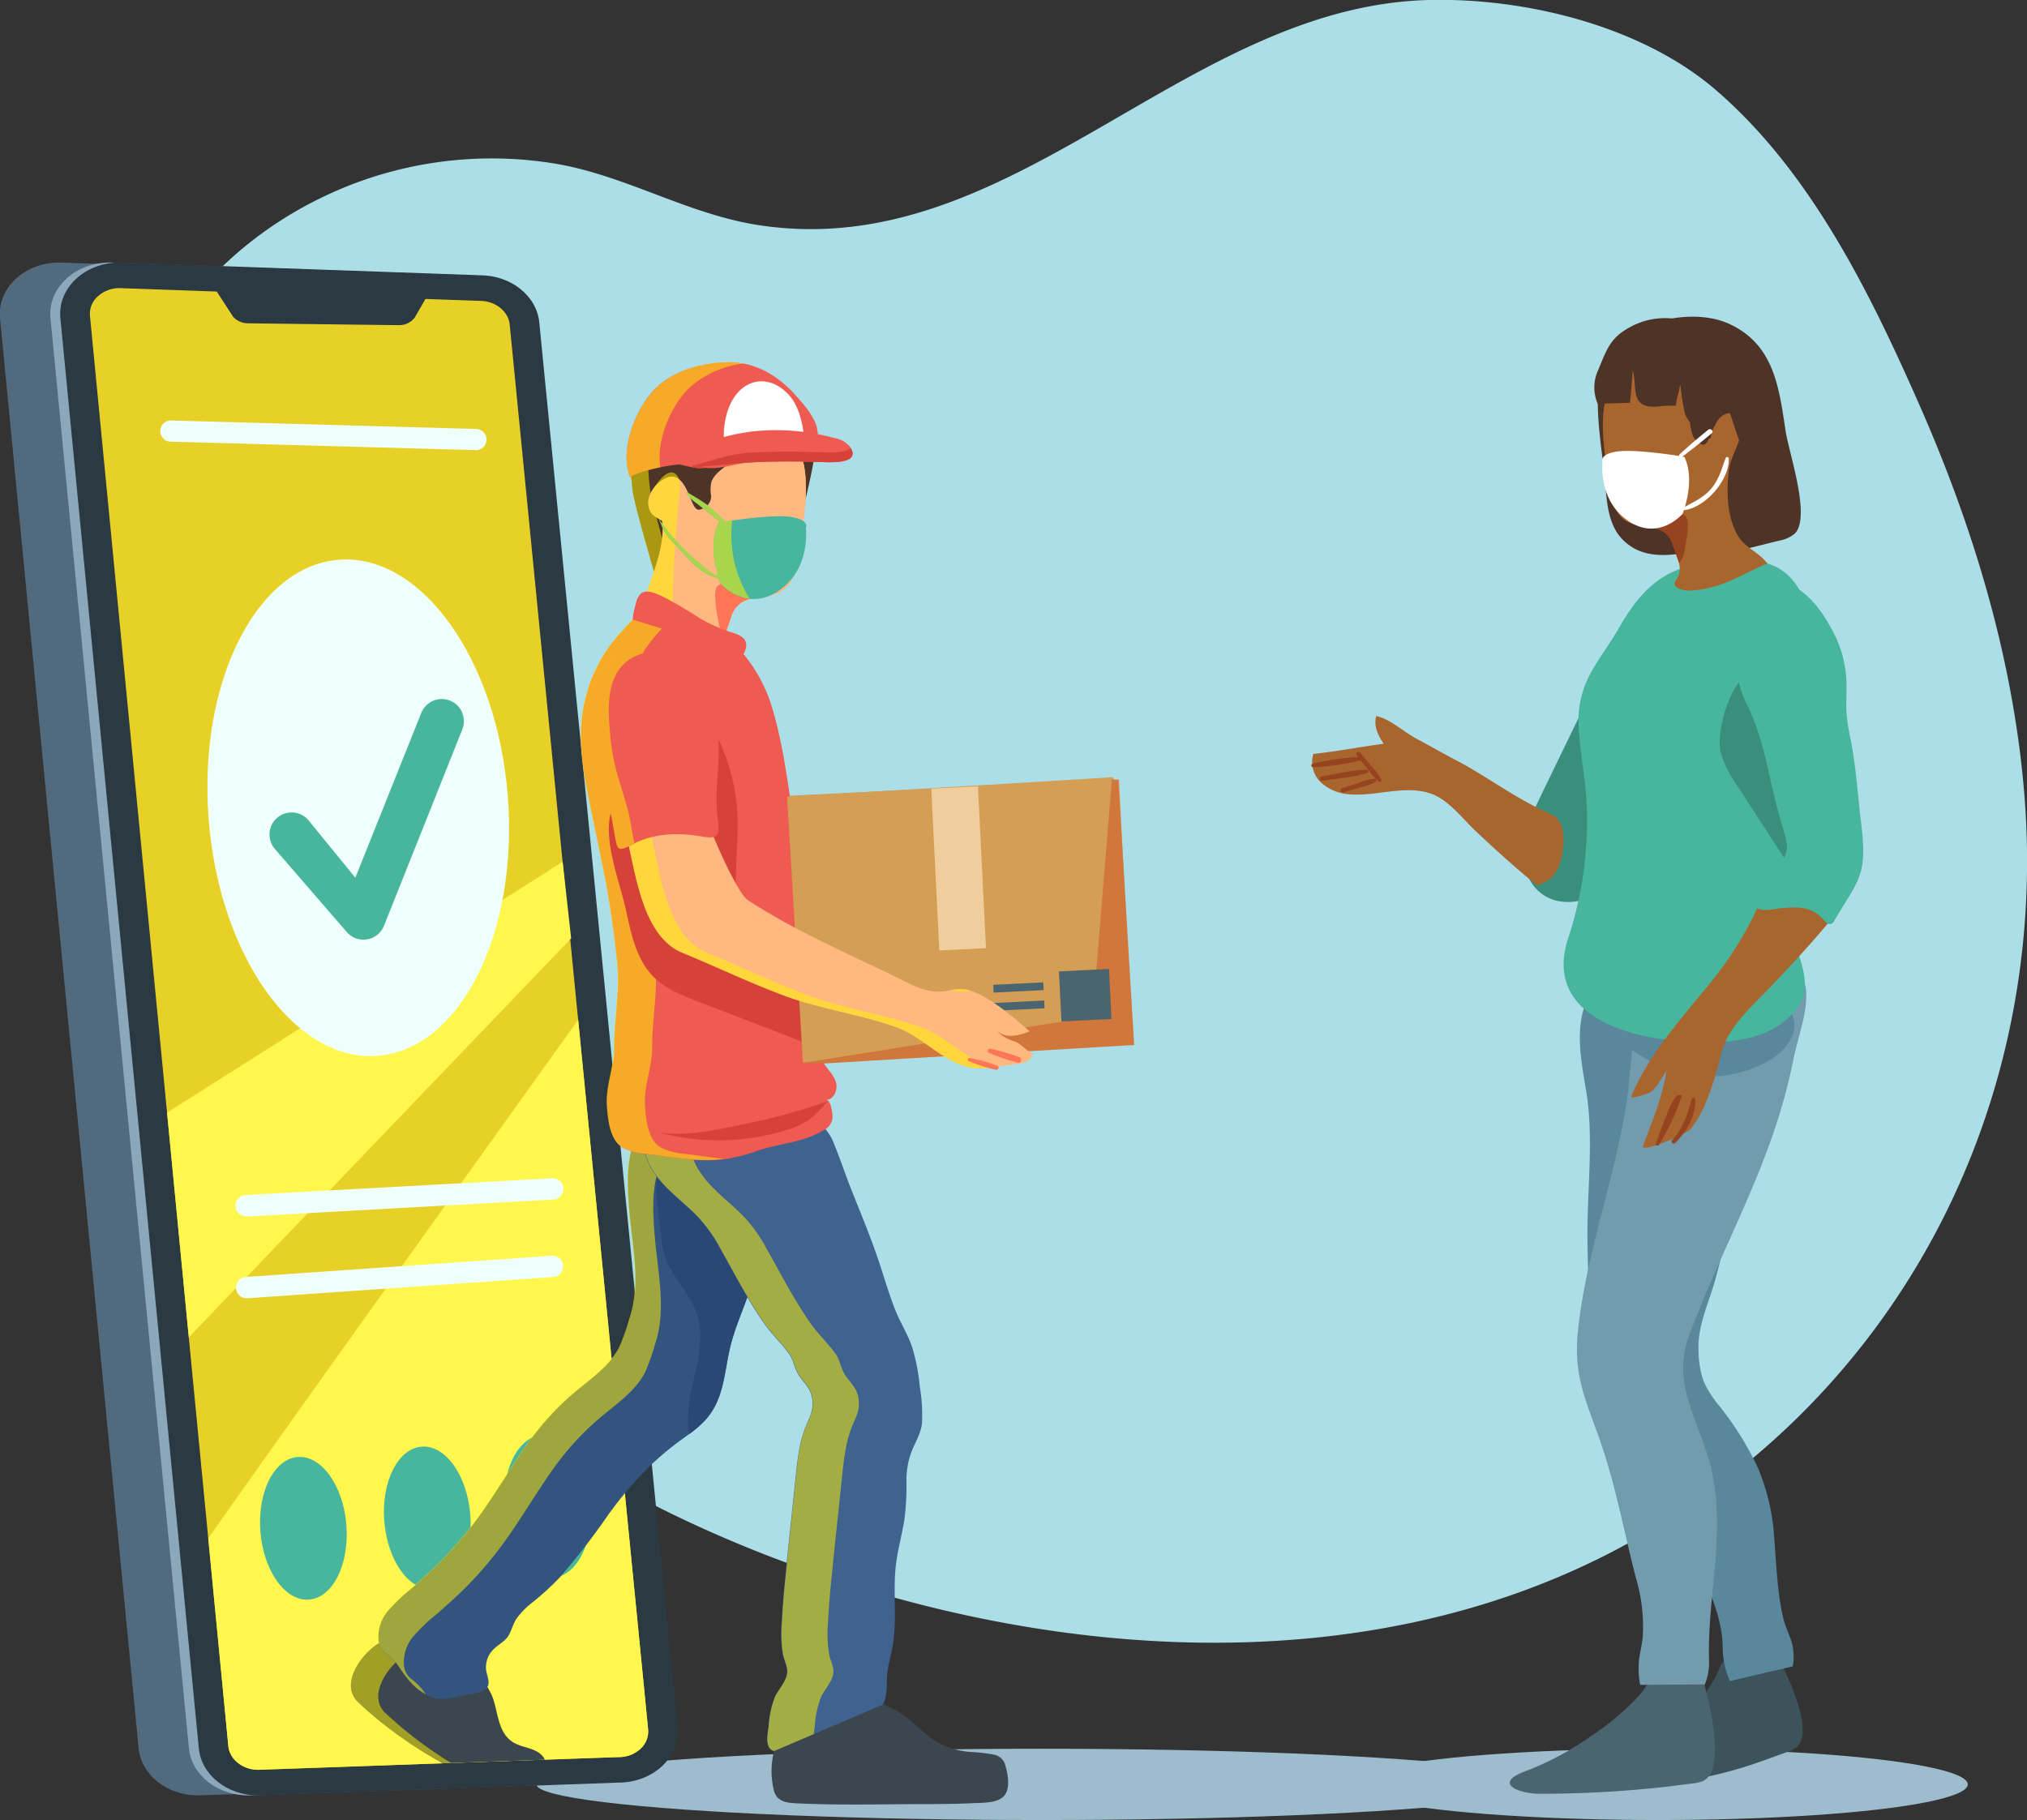 <svg xmlns="http://www.w3.org/2000/svg" xmlns:xlink="http://www.w3.org/1999/xlink" viewBox="0 0 414.55 372.27"><rect x="0" y="0" width="414.55" height="372.27" fill="#333333" stroke="none"/><defs><style>.cls-1{fill:none;}.cls-2{isolation:isolate;}.cls-3{fill:#acdee8;}.cls-4{fill:#9dbdcf;}.cls-5{fill:#516a7d;}.cls-6{fill:#8ba7ba;}.cls-7{fill:#2a3942;}.cls-8{fill:#e8d127;}.cls-9{fill:#fff74d;}.cls-10{fill:#48b59d;}.cls-11{fill:#effffb;}.cls-12{fill:#4d3426;}.cls-13,.cls-28{fill:#fff200;}.cls-13,.cls-27{opacity:0.52;mix-blend-mode:overlay;}.cls-14{fill:#ffb980;}.cls-15{fill:#ff7657;}.cls-16{fill:#ef5b51;}.cls-17{clip-path:url(#clip-path);}.cls-18{fill:#3c464f;}.cls-19{fill:#345480;}.cls-20{fill:#294873;}.cls-21{fill:#40628f;}.cls-22{fill:#d64238;}.cls-23{fill:#d49f55;}.cls-24{fill:#f0cd9c;}.cls-25{fill:#d1773b;}.cls-26{fill:#4a6570;}.cls-29{fill:#fff;}.cls-30{fill:#398f7c;}.cls-31{fill:#a8652d;}.cls-32{fill:#3d535c;}.cls-33{fill:#59889c;}.cls-34{fill:#729cad;}.cls-35{fill:#96431f;}</style><clipPath id="clip-path"><path class="cls-1" d="M131,357.69a6.5,6.5,0,0,1-4.51,1.71L52.81,362c-3.16,0-5.85-2.13-6.11-4.84l-4.11-42.51c17.62-25.08,54.85-77,75.66-106.06l14.3,145.08A4.79,4.79,0,0,1,131,357.69Z"/></clipPath></defs><g class="cls-2"><g id="Layer_2" data-name="Layer 2"><g id="OBJECTS"><path class="cls-3" d="M164.27,320.89a263.51,263.51,0,0,1-26.39-11C83.34,283.45,39,234.44,22.4,175.63c-14-49.5-5-116.11,48.87-137.64a79.71,79.71,0,0,1,41.85-4.59c14.56,2.32,27.38,10.41,42.06,12.65C207.05,54,242,1.25,292.25,0c19.62-.48,43.3,5.26,58.51,18.28C370.33,35.06,382.51,60,392.69,83.15c10.79,24.57,18.69,50.6,21.15,77.4,6,65.12-25.72,126.44-84,156.79C279.13,343.72,216.83,339.55,164.27,320.89Z"/><ellipse class="cls-4" cx="213.06" cy="364.98" rx="103.35" ry="7.29"/><ellipse class="cls-4" cx="339.13" cy="364.98" rx="63.31" ry="7.29"/><path class="cls-5" d="M114.14,364.62l-73.63,2.62c-6.35,0-11.63-4.19-12.16-9.64L0,65.07c-.59-6.13,5-11.38,12.16-11.38L85.83,56.3c6.34,0,11.63,4.19,12.15,9.64l28.31,287.31C126.89,359.37,121.27,364.62,114.14,364.62Z"/><path class="cls-6" d="M124.42,364.62l-73.63,2.62c-6.34,0-11.63-4.19-12.16-9.64L10.32,65.07c-.59-6.13,5-11.38,12.16-11.38L96.11,56.3c6.34,0,11.63,4.19,12.15,9.64l28.31,287.31C137.17,359.37,131.56,364.62,124.42,364.62Z"/><path class="cls-7" d="M126.44,364.62l-73.63,2.62c-6.34,0-11.63-4.19-12.15-9.64L12.35,65.07c-.6-6.13,5-11.38,12.15-11.38L98.13,56.3c6.35,0,11.63,4.19,12.16,9.64L138.6,353.25C139.19,359.37,133.58,364.62,126.44,364.62Z"/><path class="cls-8" d="M131,357.69a6.5,6.5,0,0,1-4.51,1.71L52.81,362c-3.16,0-5.85-2.13-6.11-4.84l-4.11-42.51L18.4,64.63a4.78,4.78,0,0,1,1.59-4,6.56,6.56,0,0,1,4.51-1.7l73.63,2.61c3.16,0,5.85,2.13,6.11,4.84l14,142.23,14.3,145.08A4.79,4.79,0,0,1,131,357.69Z"/><polygon class="cls-9" points="116.81 191.93 38.61 273.54 34.17 227.58 115.07 176.27 116.81 191.93"/><path class="cls-9" d="M131,357.69a6.5,6.5,0,0,1-4.51,1.71L52.81,362c-3.16,0-5.85-2.13-6.11-4.84l-4.11-42.51c17.62-25.08,54.85-77,75.66-106.06l14.3,145.08A4.79,4.79,0,0,1,131,357.69Z"/><path class="cls-7" d="M43.87,58.92l3.82,5.89a4.12,4.12,0,0,0,3,1.32l30.92.38A4,4,0,0,0,84.79,65l3.5-6.07Z"/><ellipse class="cls-10" cx="62.04" cy="312.61" rx="8.82" ry="14.63" transform="translate(-24.81 5.96) rotate(-4.59)"/><ellipse class="cls-10" cx="87.37" cy="310.49" rx="8.82" ry="14.63" transform="translate(-24.55 7.98) rotate(-4.59)"/><path class="cls-10" d="M120.81,307.38c.65,8.05-2.76,14.9-7.62,15.29s-9.32-5.83-10-13.88,2.76-14.9,7.62-15.29S120.17,299.33,120.81,307.38Z"/><ellipse class="cls-11" cx="73.28" cy="165.22" rx="30.68" ry="50.89" transform="translate(-12.78 6.28) rotate(-4.51)"/><path class="cls-10" d="M56.21,173.64l14.71,17a4.52,4.52,0,0,0,7.61-1.28l16-40.11a4.53,4.53,0,0,0,0-3.43l0-.06a4.52,4.52,0,0,0-8.37.07L72.67,179.53l-9.54-11.7a4.52,4.52,0,0,0-8,2.51h0A4.52,4.52,0,0,0,56.21,173.64Z"/><path class="cls-11" d="M50.39,248.79a2.18,2.18,0,0,1-.12-4.36L113,241a2.18,2.18,0,0,1,.24,4.35l-62.71,3.48Z"/><path class="cls-11" d="M97.43,92.07h-.06L34.66,90.33A2.18,2.18,0,0,1,34.78,86l62.71,1.74a2.18,2.18,0,0,1-.06,4.35Z"/><path class="cls-11" d="M50.39,265.55a2.18,2.18,0,0,1-.15-4.35L113,256.85a2.18,2.18,0,0,1,.3,4.34l-62.71,4.36Z"/><path class="cls-12" d="M133.75,116.91s-4.11-14.11-4.34-16.39-1.52-9.68,2.17-11.86,1.51-8.71,5.43-10c4.29-1.43,9.65-1.18,14.1-1,5.51.19,12.63,2.71,15,8.33,1.73,4.15-.39,11.67-1.33,16Z"/><path class="cls-13" d="M133,100.52c-.24-2.28-1.52-9.68,2.17-11.86s1.51-8.71,5.43-10a26.78,26.78,0,0,1,7.54-1.12c-3.74-.09-7.78,0-11.17,1.12-3.92,1.31-1.74,7.84-5.43,10s-2.41,9.58-2.17,11.86,4.34,16.39,4.34,16.39l3.19-1.54C135.87,111.65,133.23,102.34,133,100.52Z"/><g id="POLYLINE"><path class="cls-14" d="M162.47,116.69a6.15,6.15,0,0,1-2.3,3.94c-3.39,2.47-9,.3-10.59,5.32-.34,1.09-1,2.6-1.36,4.08a4.33,4.33,0,0,0,.28,3.29c.27.42.78.86.66,1.41s-.78.86-1.25,1a7.27,7.27,0,0,1-3.08.24c-4.38-.34-12.91-2.35-14.1-7.56a8.34,8.34,0,0,1,.5-4.2c1.55-5.18,5-12.23,4.16-17.7a14.32,14.32,0,0,1-2-1.3,3.85,3.85,0,0,1-.81-2.61c.08-2,1.83-4,3.58-4.81,3.16-1.49,4.39,2.71,5.42,5,.37.79.8,1.79,1.81,1.37a2.86,2.86,0,0,0,2.06-2.64,7.15,7.15,0,0,1,.06-3c.87-2.25,3.61-3.31,5.08-5.11,1.1-1.34,1-2.54,1.08-4.12,0-1.19,1.34-1.64,2.3-2,1.76-.67,4.81-1.76,6.61-.61,1.14.74,1.53,2.36,2,3.55.51,1.36,1.22,2.65,1.62,4C165.85,100.29,163.77,110.76,162.47,116.69Z"/></g><g id="POLYLINE-2" data-name="POLYLINE"><path class="cls-13" d="M138.2,109.76c.34-4.57.72-8.2.81-9.17.1-1.2.16-2.55-.64-3.45-2.07-2.31-5.71,3.89-5.78,5.49a3.81,3.81,0,0,0,.81,2.6,13.62,13.62,0,0,0,2,1.31c.82,5.47-2.61,12.52-4.16,17.7a8.34,8.34,0,0,0-.5,4.2c.82,3.61,5.17,5.68,9.22,6.73C136.86,134.37,137.44,119.8,138.2,109.76Z"/><path class="cls-14" d="M164.2,94.31c-.4-1.4-1.11-2.69-1.62-4-.46-1.19-.85-2.81-2-3.55-1.69-1.08-4.48-.19-6.28.48.23,7.77,1.31,15.52-4.24,21.07-1.74,2.61-7.84-.87-8.71,1.74A40.6,40.6,0,0,0,140,135.17a30.35,30.35,0,0,0,4.88.83,7.27,7.27,0,0,0,3.08-.24c.47-.17,1.13-.49,1.25-1s-.39-1-.66-1.41a4.33,4.33,0,0,1-.28-3.29c.33-1.48,1-3,1.36-4.08,1.59-5,7.2-2.85,10.59-5.32a6.15,6.15,0,0,0,2.3-3.94C163.77,110.76,165.85,100.29,164.2,94.31Z"/></g><path class="cls-15" d="M159,120.87h.23c-1.67,1.15-3.71,1.09-5.62,1.6a5.16,5.16,0,0,0-4,3.48c-.42,1.35-.94,2.79-1.41,4.06-1.14-1-1.24-2.92-1.52-4.29a21.35,21.35,0,0,1-.42-3.9c-.08-3.79,3.19-2.27,5.64-1.86A51.16,51.16,0,0,0,159,120.87Z"/><path class="cls-10" d="M161.56,105.71c-3.33-.46-10.62.55-13.45,1a.35.35,0,0,0-.09-.37c-1.15-1-2.3-2.21-3.54-3.15s-2.78-1.76-4.14-2.62c.63,1.49,1.54,1.88,2.71,2.84,1.43,1.16,2.87,2.3,4.34,3.41l-.45.08a12.13,12.13,0,0,0-1,5.83,21.54,21.54,0,0,0,.34,2.78c.13.69.67,1.6.36,2.28a13.84,13.84,0,0,1-3.21-2.33,46.46,46.46,0,0,1-8.77-9.38,21.74,21.74,0,0,1,1,2.34,14,14,0,0,0,1.88,2.4c1,1.19,2.15,2.27,3.2,3.43a14.65,14.65,0,0,0,2.38,2.21,17.45,17.45,0,0,0,2,1.22c.3.15,1.84.57,1.93.84.17.51.29.81.29.81s5.15,6,11.84,1.56S164.81,108,164.81,108,165.75,106.29,161.56,105.71Z"/><path class="cls-13" d="M149.76,106.45l-1.65.24a.35.35,0,0,0-.09-.37c-1.15-1-2.3-2.21-3.54-3.15s-2.78-1.76-4.14-2.62c.63,1.49,1.54,1.88,2.71,2.84,1.43,1.16,2.87,2.3,4.34,3.41l-.45.08a12.13,12.13,0,0,0-1,5.83,21.54,21.54,0,0,0,.34,2.78c.13.69.67,1.6.36,2.28a13.84,13.84,0,0,1-3.21-2.33,46.46,46.46,0,0,1-8.77-9.38,21.74,21.74,0,0,1,1,2.34,14,14,0,0,0,1.88,2.4c1,1.19,2.15,2.27,3.2,3.43a14.65,14.65,0,0,0,2.38,2.21,17.45,17.45,0,0,0,2,1.22c.3.15,1.84.57,1.93.84.17.51.29.81.29.81a10.07,10.07,0,0,0,6,3.18A24.44,24.44,0,0,1,149.76,106.45Z"/><g id="POLYLINE-3" data-name="POLYLINE"><path class="cls-16" d="M152.08,133.71c-1,1.48-3,2.76-4.8,2.21a7.93,7.93,0,0,1-2.14-1.21c-1.21-.81-2.41-1.61-3.65-2.36a37.23,37.23,0,0,0-7.27-3.59c-1.11-.37-2.26-.52-3.41-.8-.81-.19-1.42-.48-1.4-1.41a14.43,14.43,0,0,1,.65-3.12,3.58,3.58,0,0,1,1.07-2.06c1.24-.92,3.3.13,4.47.68a84,84,0,0,1,7.56,4.44,32.06,32.06,0,0,0,6.63,2.9c1.33.44,2.92,1.05,2.82,2.73A3.24,3.24,0,0,1,152.08,133.71Z"/></g><g class="cls-17"><g id="POLYLINE-4" data-name="POLYLINE"><path class="cls-18" d="M104.83,356.3c-3.23-2.13-2.91-6.55-4.31-9.68a22.26,22.26,0,0,0-8.77-9.51c-4.12-2.39-10.49-3.5-14.72-.69-3.37,2.24-7.53,8.23-3.76,11.76,7.79,7.38,19,14.47,29.32,17.64,2.23.68,6.51,2.89,8.09.13,1-1.71,1.8-4.35.61-6.29C109.91,357.39,106.89,357.65,104.83,356.3Z"/></g><path class="cls-13" d="M78.85,350.42c-3.77-3.53.39-9.52,3.76-11.76,2.7-1.79,6.28-2,9.58-1.27l-.44-.28c-4.12-2.39-10.49-3.5-14.72-.69-3.37,2.24-7.53,8.23-3.76,11.76A81.83,81.83,0,0,0,101,365.28,84.16,84.16,0,0,1,78.85,350.42Z"/></g><g id="POLYLINE-5" data-name="POLYLINE"><path class="cls-19" d="M149.32,275.61c-1.25,5.23-1.22,10.64-5.14,14.92a21.58,21.58,0,0,1-3.23,2.79c-.81.6-1.63,1.17-2.43,1.77a61.29,61.29,0,0,0-5.39,4.56A76.49,76.49,0,0,0,124.28,310a144.79,144.79,0,0,1-9.82,12.67,58.6,58.6,0,0,1-5.45,5,16.31,16.31,0,0,0-3.38,3.41c-.7,1.08-1,2.36-1.61,3.45-.82,1.36-2.41,1.95-3.39,3.15a5.08,5.08,0,0,0-1.2,4c.21,1.32,1.15,3-.32,3.9s-3.12.92-4.59,1.25c-2.53.58-4.74,1.13-7.17-.05-2.8-1.38-4.35-3.68-6-6.19a11.59,11.59,0,0,0-2.54-2.45,4.06,4.06,0,0,1-1.4-3.07,8.14,8.14,0,0,1,1.75-5.34,35.49,35.49,0,0,1,5.08-4.87c1.82-1.6,3.63-3.23,5.37-4.92a78.83,78.83,0,0,0,9.49-11.37c2.88-4.17,5.5-8.53,8.41-12.69a56.76,56.76,0,0,1,9.64-10.78c3.37-2.88,7.58-5.6,9.63-9.69a41.65,41.65,0,0,0,2-5.69c2.41-7,.49-15-.09-22.33-.49-6.08-.78-12.85,3.11-17.56l4.19,1a7.4,7.4,0,0,1,3.84.28,10.1,10.1,0,0,1,2.43,1.23l4.38,1.07-1,1.92a33.84,33.84,0,0,1,7.78,14,31.44,31.44,0,0,1,1.08,5.84C155.12,262.63,151,268.45,149.32,275.61Z"/></g><path class="cls-13" d="M86.54,345.79A11.59,11.59,0,0,0,84,343.34a4.11,4.11,0,0,1-1.41-3.08,8.19,8.19,0,0,1,1.76-5.33,35.49,35.49,0,0,1,5.08-4.87c1.82-1.6,3.63-3.23,5.37-4.92a78.83,78.83,0,0,0,9.49-11.37c2.88-4.17,5.5-8.53,8.4-12.69a57.16,57.16,0,0,1,9.65-10.78c3.37-2.89,7.58-5.6,9.63-9.69a43,43,0,0,0,2-5.69c2.41-7,.49-15-.09-22.33-.49-6.08-.78-12.85,3.11-17.56l4.19,1a7.4,7.4,0,0,1,3.84.28,10.1,10.1,0,0,1,2.43,1.23h0c-.6-.77-1.22-1.53-1.89-2.25l1-1.92-4.38-1.07a10.1,10.1,0,0,0-2.43-1.23,7.4,7.4,0,0,0-3.84-.28l-4.19-1c-3.89,4.71-3.6,11.48-3.11,17.56.58,7.32,2.5,15.32.09,22.33a41.65,41.65,0,0,1-2,5.69c-2,4.09-6.26,6.81-9.63,9.69a56.76,56.76,0,0,0-9.64,10.78c-2.91,4.16-5.53,8.52-8.41,12.69a78.83,78.83,0,0,1-9.49,11.37c-1.74,1.69-3.55,3.32-5.37,4.92a35.49,35.49,0,0,0-5.08,4.87A8.14,8.14,0,0,0,77.37,335a4.06,4.06,0,0,0,1.4,3.07,11.59,11.59,0,0,1,2.54,2.45c1.63,2.43,3.15,4.65,5.78,6Z"/><path class="cls-20" d="M149.32,275.61c-1.25,5.23-1.22,10.64-5.14,14.92a21.58,21.58,0,0,1-3.23,2.79c-1.14-7.85,2.33-12.84,2.26-20.53s-6.89-11.36-7.79-18.11q-.42-3.26-.81-6.51c-.63-5.42-1.46-11.9,5.53-9.4a18.61,18.61,0,0,1,2.92,1.34,36.18,36.18,0,0,1,10.3,9.21,31.44,31.44,0,0,1,1.08,5.84C155.12,262.63,151,268.45,149.32,275.61Z"/><g id="POLYLINE-6" data-name="POLYLINE"><path class="cls-21" d="M131.07,231.57a18.4,18.4,0,0,0,1.9,7.05,20.24,20.24,0,0,0,3.72,4.72c1.95,1.93,4.12,3.63,6,5.61a30.25,30.25,0,0,1,4.54,6.39c2.93,5.19,5.66,10.53,9.09,15.43,1.53,2.18,3.51,4,5.06,6.17.89,1.24,1.05,2.76,1.79,4.05.9,1.54,2.3,2.61,2.78,4.4a6.7,6.7,0,0,1-.11,3.79c-.36,1.1-.92,2.13-1.3,3.23a23.24,23.24,0,0,0-1,3.64c-.43,2.25-.67,4.53-.9,6.79-.71,6.78-1.43,13.56-2.11,20.34-.29,2.89-.54,5.78-.67,8.68a24.92,24.92,0,0,0,.24,6.63c.37,1.68,1.26,2.84.64,4.6-.53,1.47-1.61,2.6-2.29,4a19.26,19.26,0,0,0-1.29,6c-.17,1.24-.62,3.2.12,4.4s2.89.87,4.09.67a41.07,41.07,0,0,0,7.72-1.9,31.93,31.93,0,0,0,6.29-3.16c1.81-1.17,4.11-2.54,5.19-4.47.89-1.59.74-3.61.81-5.36.09-2.46.91-4.73,1.27-7.16.81-5.47-.1-11.07.64-16.57.4-2.88,1.17-5.68,1.65-8.54a54.37,54.37,0,0,0,.44-8.17,16.61,16.61,0,0,1,1-5.8c.76-2,2-3.83,2.18-6a35.6,35.6,0,0,0-.45-7.43,40.66,40.66,0,0,0-1.55-8c-.88-2.68-2.45-5.07-3.48-7.69-1.18-3-2.09-6.08-3.09-9.13-1.84-5.63-4.16-11.07-6.32-16.57-1-2.64-1.92-5.34-3-8a10.54,10.54,0,0,0-2.39-3.85,8.31,8.31,0,0,1-2.11-3.09"/></g><path class="cls-13" d="M166.64,353.05a19.57,19.57,0,0,1,1.3-6c.68-1.39,1.76-2.52,2.29-4,.62-1.76-.27-2.92-.64-4.6a24.51,24.51,0,0,1-.24-6.63c.13-2.9.38-5.79.67-8.68.68-6.78,1.4-13.56,2.11-20.34.23-2.26.47-4.54.9-6.79a23.24,23.24,0,0,1,1-3.64c.38-1.1.94-2.13,1.3-3.23a6.61,6.61,0,0,0,.1-3.79c-.47-1.79-1.87-2.86-2.77-4.4-.75-1.29-.9-2.81-1.79-4.05-1.56-2.17-3.53-4-5.07-6.17-3.42-4.9-6.15-10.24-9.08-15.43a30.25,30.25,0,0,0-4.54-6.39c-1.91-2-4.08-3.68-6-5.61a20.24,20.24,0,0,1-3.72-4.72,18.4,18.4,0,0,1-1.9-7.05l26.3-3.22a10,10,0,0,1-.53-1.09l-35.19,4.31a18.4,18.4,0,0,0,1.9,7.05,20.24,20.24,0,0,0,3.72,4.72c1.95,1.93,4.12,3.63,6,5.61a30.25,30.25,0,0,1,4.54,6.39c2.93,5.19,5.66,10.53,9.09,15.43,1.53,2.18,3.51,4,5.06,6.17.89,1.24,1.05,2.76,1.79,4.05.9,1.54,2.3,2.61,2.78,4.4a6.7,6.7,0,0,1-.11,3.79c-.36,1.1-.92,2.13-1.3,3.23a23.24,23.24,0,0,0-1,3.64c-.43,2.25-.67,4.53-.9,6.79-.71,6.78-1.43,13.56-2.11,20.34-.29,2.89-.54,5.78-.67,8.68a24.92,24.92,0,0,0,.24,6.63c.37,1.68,1.26,2.84.64,4.6-.53,1.47-1.61,2.6-2.29,4a19.26,19.26,0,0,0-1.29,6c-.17,1.24-.62,3.2.12,4.4s2.89.87,4.09.67a43.36,43.36,0,0,0,5.13-1.09C166.13,355.83,166.5,354.16,166.64,353.05Z"/><g id="POLYLINE-7" data-name="POLYLINE"><path class="cls-16" d="M129.41,126.77c-1,1-1.9,2-2.8,3a30.68,30.68,0,0,0-7.32,15.2c-1,5.67-.25,11.33.85,16.93,1.18,6,2.51,12,3.66,18,1.09,5.67,1.87,11.39,2.45,17.14.59,5.92-.65,11.23-.61,17.14,0,4.1-1.75,7.88-1.48,12,.2,2.86.58,7.11,3.32,8.65a13,13,0,0,0,4.86,1.24c9,1.11,13.81,2.44,22.51-.66,4.08-1.43,8.81-1.67,12.66-3.72,1.43-.76,2.33-1.15,2.71-2.78.16-.68-.21-4-1.3-3.94,1.64,0,2.54-2.15,2-3.7-.77-2.26-2.51-3-3.14-5.39-.8-3-.67-6.57-1-9.69l-1.4-14.88c-1-7.79-2-15.6-3.12-23.37s-2.13-16-4.49-23.64a31,31,0,0,0-5.75-10.56Z"/></g><path class="cls-13" d="M140.08,236a13,13,0,0,1-4.86-1.24c-2.74-1.54-3.12-5.79-3.31-8.65-.28-4.07,1.5-7.85,1.47-12,0-5.91,1.2-11.22.61-17.14-.57-5.75-1.36-11.47-2.44-17.14-1.16-6-2.48-12-3.66-18-1.11-5.6-1.84-11.26-.85-16.93a30.75,30.75,0,0,1,7.31-15.2l1-1.14-6-1.83c-1,1-1.9,2-2.8,3a30.68,30.68,0,0,0-7.32,15.2c-1,5.67-.25,11.33.85,16.93,1.18,6,2.51,12,3.66,18,1.09,5.67,1.87,11.39,2.45,17.14.59,5.92-.65,11.23-.61,17.14,0,4.1-1.75,7.88-1.48,12,.2,2.86.58,7.11,3.32,8.65a13,13,0,0,0,4.86,1.24c6.41.79,10.69,1.68,15.77,1C145.7,236.81,143.13,236.42,140.08,236Z"/><path class="cls-22" d="M128.18,186.89c1,4.62,2.12,9.51,5.44,12.87,2.48,2.5,5.86,3.84,9.15,5.1l22.68,8.74q-.34-7.36-.67-14.73a72.89,72.89,0,0,1-34.62-27.53c-1.42-2.12-4.88-9.83-5.57-3.31C124,173.85,127,181.2,128.18,186.89Z"/><path class="cls-22" d="M150.49,163.08c1.24,8.65-1.25,17.65.88,26.13-.36-1.41-3.1-3.62-4-4.91a44.59,44.59,0,0,1-3.32-5.62,46.57,46.57,0,0,1-4.16-12.59,45.92,45.92,0,0,1-.45-13.24c.29-2.6,1.58-11,5-6.08A40.47,40.47,0,0,1,150.49,163.08Z"/><g id="POLYLINE-8" data-name="POLYLINE"><path class="cls-18" d="M158.31,358.17a16.54,16.54,0,0,0,0,8.21c.71,2.44,3.25,2.42,5.37,2.51,7.63.34,15.29.18,22.93.13,4.16,0,8.33,0,12.48-.2,1.9-.1,5.27.08,6.51-1.8,1-1.6.51-4.27,0-5.92a2.92,2.92,0,0,0-2.17-2.17,34.89,34.89,0,0,0-4.89-.58,16,16,0,0,1-7.59-2.47c-2.68-1.87-4.73-4.41-7.66-6-.85-.44-1.71-.86-2.57-1.28"/></g><g id="POLYLINE-9" data-name="POLYLINE"><path class="cls-23" d="M227.75,159.27c0,.2,0,.47,0,.78,0,.6.07,1.19.11,1.79l1.13,18.8c.21,3.67.43,7.35.65,11,.36,5.9.7,11.79,1.06,17.69.08,1.35.15,2.71.24,4.06L204.68,215l-3.65.22-15.37.92-18.21,1.08-.55,0c-.89.06-1.79.12-2.69.16-.36-6.12-.73-12.26-1.09-18.38q-.87-14.67-1.75-29.31c-.14-2.25-.26-4.5-.4-6.74a11.9,11.9,0,0,0,1.93-.11c1.76-.11,3.52-.22,5.28-.31l17-1,20.15-1.2,16.37-1,4.68-.28a4.1,4.1,0,0,1,1.1-.07A.34.34,0,0,1,227.75,159.27Z"/></g><rect class="cls-23" x="162.88" y="161.05" width="67.37" height="53.62" transform="translate(-9.1 10) rotate(-2.85)"/><rect class="cls-24" x="191.28" y="161.06" width="9.55" height="33.14" transform="translate(-8.59 9.96) rotate(-2.85)"/><path class="cls-25" d="M228.74,159.59c0,.2,0,.47,0,.78,0,.59.07,1.18.11,1.78L230,181c.21,3.68.44,7.35.65,11,.36,5.89.7,11.79,1.06,17.69l.24,4.05q-13.14.78-26.27,1.56l-3.65.22-15.37.92-18.21,1.09-4.23-.13,59.23-9.44,3.94-48.57Z"/><rect class="cls-26" x="216.82" y="198.43" width="10.25" height="10.25" transform="translate(-9.85 11.29) rotate(-2.85)"/><rect class="cls-26" x="203.16" y="201.19" width="10.25" height="1.59" transform="translate(-9.78 10.6) rotate(-2.85)"/><rect class="cls-26" x="203.35" y="204.9" width="10.25" height="1.59" transform="translate(-9.97 10.62) rotate(-2.85)"/><g id="POLYLINE-10" data-name="POLYLINE"><path class="cls-14" d="M196.42,202.31c-1.45,0-2.87.48-4.35.52-3.37.08-6.34-1.79-9.26-3.2-10-4.85-20.63-9.44-29.94-15.57-2.33-1.53-9.79-18.48-8.53-18.71l-16.85,3.11c2.33,7.85,3.16,22.69,12,26.39,7,2.89,13.84,6.17,20.9,8.8,7.48,2.78,15.47,3.79,23,6.49,5.87,2.12,10.39,8.31,16.9,8.38a26,26,0,0,0,3.83-.35l4-.57a5.57,5.57,0,0,0,2-.55,1.88,1.88,0,0,0,1-1.71c-.65.1-2.48-1.93-3.35-2.22-1.93-.66-3.56-1.31-4.28-3.27,1,3,5,2,7.1,1.09-3.32-2.81-8.31-7.27-12.57-8.44A5.61,5.61,0,0,0,196.42,202.31Z"/></g><g class="cls-27"><path class="cls-28" d="M208.83,210.43a3.82,3.82,0,0,0,.69.92l.15,0A2.63,2.63,0,0,1,208.83,210.43Z"/><path class="cls-28" d="M197.13,202.83a12.2,12.2,0,0,0,1.47-.15c-.19-.06-.37-.13-.56-.18a5.61,5.61,0,0,0-1.62-.19,13.19,13.19,0,0,0-1.88.21A9.72,9.72,0,0,0,197.13,202.83Z"/><path class="cls-28" d="M188.44,210.14c-7.5-2.7-15.5-3.71-23-6.49-7.06-2.63-13.93-5.91-20.9-8.8-8.86-3.7-9.69-18.54-12-26.39l11.74-2.17c-.12-.56-.11-.91.06-.94l-16.85,3.11c2.33,7.85,3.16,22.69,12,26.39,7,2.89,13.84,6.17,20.9,8.8,7.48,2.78,15.47,3.79,23,6.49,5.87,2.12,10.39,8.31,16.9,8.38a20.38,20.38,0,0,0,3-.24C197.83,217.15,193.67,212,188.44,210.14Z"/></g><g id="POLYLINE-11" data-name="POLYLINE"><path class="cls-16" d="M146.12,146.55c.15.7.29,1.4.43,2.11,1,5.06-.05,10.19,0,15.27,0,1.39.15,2.77.29,4.14a8.47,8.47,0,0,1,.06,2c-.27,1.7-2.33,1.16-3.52,1-4.5-.76-9.14-.68-13.35,1.3a12.09,12.09,0,0,1-2.71,1.25c-.84.18-1.09-.45-1.26-1.17-.52-2.2-.71-4.46-1.31-6.66-.73-2.77-1.63-5.48-2.39-8.23a45.14,45.14,0,0,1-1.26-7.57c-.62-6.32-.78-14.22,6.89-16.37C134.44,131.77,144.78,140.31,146.12,146.55Z"/></g><g class="cls-27"><path class="cls-28" d="M129.73,172.42c-.52-2.2-.71-4.46-1.31-6.66-.74-2.77-1.64-5.48-2.4-8.23a45.12,45.12,0,0,1-1.25-7.57c-.62-6.32-.78-14.22,6.89-16.37l.15,0a8.14,8.14,0,0,0-3.84,0c-7.67,2.15-7.51,10-6.89,16.37a45.14,45.14,0,0,0,1.26,7.57c.76,2.75,1.66,5.46,2.39,8.23.6,2.2.79,4.46,1.31,6.66.17.72.42,1.35,1.26,1.17a9.24,9.24,0,0,0,2.44-1.11S129.73,172.44,129.73,172.42Z"/></g><path class="cls-16" d="M129.93,97a37.16,37.16,0,0,1,9-2c1.7.31,3.4,1,5.11.7,1.51-.27,2.92-1.44,4.35-2a30.19,30.19,0,0,1,7-1.63c3.27-.51,6.19-.68,9.37.56a2.41,2.41,0,0,0,1.45.26c1.58-.43,1.11-4.71.76-5.79-.73-2.29-2.87-4.73-4.46-6.47-3.43-3.78-8-6.53-13.26-6.53s-11.22,1.46-15.21,5.36C130,83.5,126.5,92.2,128.94,97.81,128.84,97.58,129.24,97.31,129.93,97Z"/><path class="cls-22" d="M145.73,95a20.46,20.46,0,0,0-4,.61,6.52,6.52,0,0,0,2.37.09,6.68,6.68,0,0,0,1.78-.67Z"/><path class="cls-13" d="M140.87,79.43a20,20,0,0,1,11.3-5.08,14.86,14.86,0,0,0-2.84-.28c-5.3,0-11.22,1.46-15.21,5.36C130,83.5,126.5,92.2,128.94,97.81c-.1-.23.3-.5,1-.79a33.75,33.75,0,0,1,5.12-1.44C134.12,90.11,137.22,83,140.87,79.43Z"/><path class="cls-22" d="M162.72,92a13.73,13.73,0,0,1,2.12.63,2.41,2.41,0,0,0,1.45.26c.46-.12.74-.58.91-1.18A22.84,22.84,0,0,0,162.72,92Z"/><path class="cls-29" d="M154.49,78.12c3.21-.71,6.49,1.51,8.07,4.39s1.87,6.28,2.12,9.56c-.06-.77-14.93,1.28-15.91,1.36C146.88,88.63,148.5,79.45,154.49,78.12Z"/><path class="cls-16" d="M145.19,95.76a8.76,8.76,0,0,1-1-.09A2.49,2.49,0,0,1,142,93.61c-.22-3.57,9.67-5.09,11.95-5.37a45.06,45.06,0,0,1,16.7,1.36,5.16,5.16,0,0,1,3.16,1.76c2.59,3.77-4.52,3.2-6.18,3.14-4.74-.15-9.48-.17-14.22.1C150.89,94.74,147.81,95.83,145.19,95.76Z"/><path class="cls-22" d="M167.63,92.49c-4.74-.16-9.48-.18-14.22.09-4.22.24-8.33,1.74-12.35,2.92,4.25,0,8.17-.71,12.35-.9,4.74-.27,9.48-.25,14.22-.1,1.62,0,8.4.59,6.36-2.86C172.74,92.82,168.81,92.52,167.63,92.49Z"/><path class="cls-22" d="M133.68,231.32a46.7,46.7,0,0,0,28.8-.73c3.13-1.15,4.59-2.91,6.84-5.35a128.88,128.88,0,0,1-13.94,4C149.49,230.44,139.57,233.08,133.68,231.32Z"/><path class="cls-15" d="M208.42,216.21a53.23,53.23,0,0,0-5.82-1.72c-.49-.1-.88.65-.36.87a55.53,55.53,0,0,0,5.86,2C208.85,217.6,209.15,216.46,208.42,216.21Z"/><path class="cls-15" d="M204,218a34.22,34.22,0,0,0-5.64-1.59.34.34,0,0,0-.18.66,33.27,33.27,0,0,0,5.48,1.75C204.13,218.92,204.52,218.22,204,218Z"/><path class="cls-30" d="M315.22,162.56c-1.54,3.18-3.1,6.43-3.57,9.94s.35,7.38,3,9.77c4.29,4,11.67,2.19,15.59-2.13s5.27-10.33,6.49-16q2.85-13.46,5.72-26.89c1-4.85,5.63-14.18-1.93-14.06-6.22.11-9.92,7.78-12.11,12.29Q321.76,149,315.22,162.56Z"/><g id="POLYLINE-12" data-name="POLYLINE"><path class="cls-31" d="M317.28,166.58c-1.11-.5-2.21-1-3.29-1.57-5.16-2.64-9.85-6-14.91-8.82-3.24-1.69-6.42-3.5-9.63-5.23-2.41-1.29-5.31-4-8-4.49-.55,2,.37,4.05,1.56,5.65-4.78.65-9.55,1.57-14.41,2.09a5.71,5.71,0,0,0,1.56,5.84,9.4,9.4,0,0,0,5.78,2.41c5.52.5,11.36-2,16.76-.11,3.61,1.27,6.54,5.28,9.33,7.86,4,3.75,8,7.4,12.31,10.86,3.07-.86,4.33-2.68,5-5.78S320.18,167.91,317.28,166.58Z"/></g><g id="POLYLINE-13" data-name="POLYLINE"><path class="cls-32" d="M363.46,338.55c1.75,3.5,8,15.8,3.78,18.95a7.63,7.63,0,0,1-2,.95l-4.66,1.68c-9.42,3.4-17.75,4.71-27.7,5.5a3.86,3.86,0,0,1-2.75-.48c-3.41-2.75,3.48-3.45,4.57-4,3.06-1.49,6-5.2,8.28-7.68a52.9,52.9,0,0,0,7.85-10.4c1.34-2.51.46-2.43,2.71-4,.6-.41,8.88-2.61,8.92-2.54C362.77,337.2,363.12,337.86,363.46,338.55Z"/></g><g id="POLYLINE-14" data-name="POLYLINE"><path class="cls-33" d="M324.74,225.51c0-.92,0-1.83.05-2.75l29.64-25.95c.69,1.08,1.34,2.18,1.93,3.31a34.78,34.78,0,0,1,3.94,15.07,50.88,50.88,0,0,1-1.87,14.14c-1.36,5.31-2.89,10.57-4,15.94-1.2,5.83-2.21,11.78-3.93,17.49-1.36,4.51-3.36,8.77-3.13,13.59a20.12,20.12,0,0,0,1,6.07,21.26,21.26,0,0,0,3.25,5.14A63.63,63.63,0,0,1,359.41,300a43.49,43.49,0,0,1,3.45,14.69c.44,5.43.6,11,1.86,16.36.43,1.82,1.34,3.45,1.81,5.25a11.75,11.75,0,0,1,.13,4.54l-12.88,3a18,18,0,0,1-1.25-4.24c-.29-1.79-.16-3.63-.4-5.43a34.68,34.68,0,0,0-4-11.47c-2.22-4.28-4.42-8.57-6.36-13-1.76-4-3.27-8.27-5.56-12-2.19-3.62-5.38-6.34-8.11-9.51a11.72,11.72,0,0,1-3.11-6.52,40.38,40.38,0,0,1,.11-6.41c.09-1.81.06-3.63,0-5.45-.17-5.21-.35-10.43-.44-15.64-.17-10,1.36-21.05-.23-30.75-1.52-9.24-3.22-17.15,4.11-24.85a23.1,23.1,0,0,1,26.83-4.31,4,4,0,0,1-1.55,4.7"/></g><g id="POLYLINE-15" data-name="POLYLINE"><path class="cls-26" d="M348.69,345c.94,3.8,4.36,17.17-.46,19.31a7.67,7.67,0,0,1-2.18.49l-4.91.62a230.67,230.67,0,0,1-26.27,1.48c-4.11,0-9.75-2.1-2.86-4.63a59.53,59.53,0,0,0,13.41-7.19,52,52,0,0,0,9.93-8.43c1.87-2.15,1-2.27,3.53-3.29a91.43,91.43,0,0,1,9.25-.53C348.32,343.52,348.51,344.24,348.69,345Z"/></g><g id="POLYLINE-16" data-name="POLYLINE"><path class="cls-34" d="M342.75,197.33c5.83-3.89,17.38-5.82,23.34-.9,6.17,5.08,2.15,12.92.6,20.66-4.17,20.84-14.13,36.9-21.27,56.13-3.79,10.2,2.48,17.93,4.62,27.5,2.94,13.18-1,26.24-.5,39.35a12.21,12.21,0,0,1-.87,4.46l-13.23.09a18.09,18.09,0,0,1-.29-4.41c.12-1.81.65-3.57.81-5.39a34.76,34.76,0,0,0-1.39-12.07c-2.13-8.14-3.93-17.77-6.72-26.25-3.06-9.32-6.19-14.33-5.13-24.33,1.67-15.79,7.38-30.65,9.88-46.24C334.28,215.42,332.66,204.07,342.75,197.33Z"/></g><path class="cls-33" d="M328.59,210a29.94,29.94,0,0,0,15.46,9.5,24.08,24.08,0,0,0,17.8-2.62A10.77,10.77,0,0,0,366.5,212a5.51,5.51,0,0,0-1.26-6.28c-1.38-1.11-3.28-1.26-5-1.36l-36-2a14,14,0,0,0,11.37,12.4"/><path class="cls-12" d="M334.14,112.13c5,2.8,11.05.58,16.61.12,1-.13-.13-5.28-.31-5.82-1.49-4.54-3-9.18-5.92-13-2.29-3-4.17-6.27-7.16-8.77-.78-.65-10.49-5.87-10.53-5.19-.3,5.67.51,11.08,1.22,16.73.56,4.54.23,10.55,3.78,14.14A10.5,10.5,0,0,0,334.14,112.13Z"/><path class="cls-12" d="M336.32,66.84c5.6-2.49,12.62-2.79,17.4-.56,9.24,4.31,10.13,13.22,11.5,22.1.65,4.19,5.15,17.32,1.89,20.71a6.45,6.45,0,0,1-3.17,1.47L354.16,113a17.68,17.68,0,0,1-7.09.79c-5.58-.9-5.93-5.28-7.86-9.38-2.26-4.81-6-9-8.32-13.91-2.44-5.12-5.24-12.29-1.92-17.66A16.27,16.27,0,0,1,336.32,66.84Z"/><g id="POLYLINE-17" data-name="POLYLINE"><path class="cls-10" d="M366.18,184.67q0,1.82.09,3.6c.4,7.6,6.76,13.57-.94,20.29-3.76,3.28-9,4.35-13.95,4.57-14.44.62-36.81-3.75-30.5-21.74a76.37,76.37,0,0,0,3.49-28.93c-.38-4.72-1.36-9.39-1.53-14.12-.32-9,4.24-12.91,8.35-20.05,3.5-6.09,7.5-10.88,14.61-12.59,3.8-.91,8.08-.77,11.95-.87a10.63,10.63,0,0,1,9,4c3.64,4.26,1.74,8.7,1.25,14.1-1.08,12.09-1.13,24.24-1.38,36.37C366.56,174.36,366.16,179.55,366.18,184.67Z"/></g><path class="cls-30" d="M351.94,154a22.65,22.65,0,0,0,3.38,6.73q7.11,11,14.23,21.94a195.34,195.34,0,0,0-2-34.6c-.41-2.8-.93-5.7-2.54-8C357.39,129,350.35,147.53,351.94,154Z"/><g id="POLYLINE-18" data-name="POLYLINE"><path class="cls-31" d="M359.34,185.84c-.52,1.11-1,2.21-1.61,3.28a74.39,74.39,0,0,1-8.43,12.52c-5.87,7.16-12.11,14.17-15.69,22.59-.32.75,3.62-.65,3.83-.77,1.41-.86,2.46-3.16,3.39-4.45-.81,5.44-2.95,10.29-4.82,15.45-.5,1.38,8.76-2.27,9.85-3.65,2.9-3.66,4.56-9.29,5.77-13.73a20.15,20.15,0,0,1,1.63-4.86c2.35-4.19,6.28-7.66,9.56-11.12,3.78-4,7.48-8,11-12.21-.82-3.07-2.63-4.35-5.73-5.06S360.69,183,359.34,185.84Z"/></g><g id="POLYLINE-19" data-name="POLYLINE"><path class="cls-10" d="M362.66,162.06c.54,2.37,1.23,4.7,1.88,7a19.12,19.12,0,0,1,.93,4.16c0,1.57-1.18,3.32-1.92,4.64-1,1.79-2.2,3.42-3.37,5.12-.49.7-1.92,2.44-.55,2.93s3.29,0,4.64-.14c2.34-.2,5.06-.41,7.12,1a8.07,8.07,0,0,1,1,.79c.42.39,1.16,1.44,1.83,1.45s.84-.61,1.09-1c.61-1,1.17-1.93,1.76-2.89,1.59-2.54,3.33-5.17,3.78-8.2.56-3.74-.18-7.81-.56-11.55-.47-4.62-.89-9.26-1.75-13.83a41.48,41.48,0,0,1-.94-6.16c-.06-2.12.12-4.25,0-6.36a23.25,23.25,0,0,0-2.76-9.89c-1.72-3.31-4-6.64-7.18-8.74a19.14,19.14,0,0,0-4.42-2.18,5.18,5.18,0,0,0-2.77-.4c-1.45.35-1.42,2.35-1.61,3.52-.48,2.91-2.21,5-2.93,7.74a20.46,20.46,0,0,0,1.16,14.64C360.12,149.83,361.17,155.49,362.66,162.06Z"/></g><g id="POLYLINE-20" data-name="POLYLINE"><path class="cls-31" d="M330,102.63a5.75,5.75,0,0,0,2.16,3.68c3.17,2.31,8.43.29,9.91,5,.32,1,1,2.43,1.28,3.81a4.08,4.08,0,0,1-.27,3.08c-.25.4-.72.81-.61,1.32s.72.81,1.16,1a6.83,6.83,0,0,0,2.88.22c5.66-.46,9.95-3.39,14.91-5.49-1.45-2.12-4.37-3.13-5.83-5.42-2.42-3.79-2.56-9.37-2-13.7.42-3.51,3.39-6.48,2.13-10-.89-2.46-3.33-1.8-4.51,0a26.85,26.85,0,0,0-1.62,3.43c-.34.74-.75,1.67-1.69,1.29-3.32-1.32-1.74-7.7-3.22-10.53-1.41-2.68-3.95-4.18-6.68-5.23-1.65-.62-4.51-1.65-6.2-.57-1.06.69-1.43,2.21-1.86,3.32-.48,1.28-1.14,2.49-1.52,3.8C326.81,87.27,328.76,97.07,330,102.63Z"/></g><path class="cls-12" d="M345.46,65.93c5.56,2,10,7.16,11.71,13.12,1.51,5.34.84,9.23-.34,14.53q-1.56-4.67-3.13-9.32c-1.35.31-3.19.23-3.62,1.69-.35,1.21.23,2.46-.31,3.79-1.89-1.21-4.48-3-5.19-5.22a45.35,45.35,0,0,1-1-6.8c.23,1.65-.81,3.59-.82,5.28a18.91,18.91,0,0,0-3.83.17c-5.69.38-4-3.76-5-7.34-.07.55-.5,6.55-.61,6.55l-6.57.21a8.5,8.5,0,0,1,.17-7.06c1.67-4.06,2.44-6.44,6.31-8.54A14.73,14.73,0,0,1,345.46,65.93Z"/><path class="cls-35" d="M333.28,106.54h-.21c1.56,1.07,3.46,1,5.26,1.5a4.82,4.82,0,0,1,3.72,3.26c.39,1.26.88,2.61,1.33,3.8,1.06-.91,1.15-2.74,1.41-4a19.51,19.51,0,0,0,.4-3.65c.08-3.55-3-2.13-5.28-1.74A49.47,49.47,0,0,1,333.28,106.54Z"/><path class="cls-29" d="M330.84,92.34c3.12-.43,9.94.52,12.59.92a.32.32,0,0,1,.09-.35c1.89-1.73,3.85-3.41,5.84-5,.49-.4,1.2.29.71.71-1.95,1.64-3.94,3.24-6,4.78l.41.06c1.7,3.52.77,8,.11,10.2,1.9-1.06,3.69-1.83,5.22-3.53,1.75-2,2.22-4.07,3.11-6.43a.33.33,0,0,1,.64.09c.16,4.39-4.82,10.1-9.18,10.56-.16.47-.27.76-.27.76s-4.82,5.66-11.08,1.46-5.28-12.05-5.28-12.05S326.92,92.88,330.84,92.34Z"/><path class="cls-35" d="M282.48,159.4a12.42,12.42,0,0,0-2-2.66l-2.35-2.81c-.37-.45-1,.2-.64.64.08.09.15.19.22.28a50.93,50.93,0,0,0-9.29,1.38.36.36,0,0,0,.1.7,48.07,48.07,0,0,0,9.76-1.4l1.53,1.87a11.2,11.2,0,0,0,2.23,2.47C282.33,160.08,282.6,159.68,282.48,159.4Z"/><path class="cls-35" d="M279.53,157.45c-3.09,0-6.27.87-9.3,1.39-.56.09-.32.93.23.85,3-.46,6.25-.65,9.16-1.58A.34.34,0,0,0,279.53,157.45Z"/><path class="cls-35" d="M281.14,159.28a11.69,11.69,0,0,0-3.16.82l-3.48,1.12c-.54.18-.32,1,.23.86l3.51-1.05a11.72,11.72,0,0,0,3.07-1.1A.35.35,0,0,0,281.14,159.28Z"/><path class="cls-35" d="M343.3,224c-1,.1-2.27,3.36-4.65,9.88-.14.38.46.62.65.27a49.73,49.73,0,0,0,4.62-9.89C344,223.91,343.67,224,343.3,224Z"/><path class="cls-35" d="M346,224.83c-.95,3.16-1.71,5.89-4,8.37-.36.39.21,1,.59.59,2.26-2.23,4.31-5.58,4.07-8.88A.32.32,0,0,0,346,224.83Z"/></g></g></g></svg>